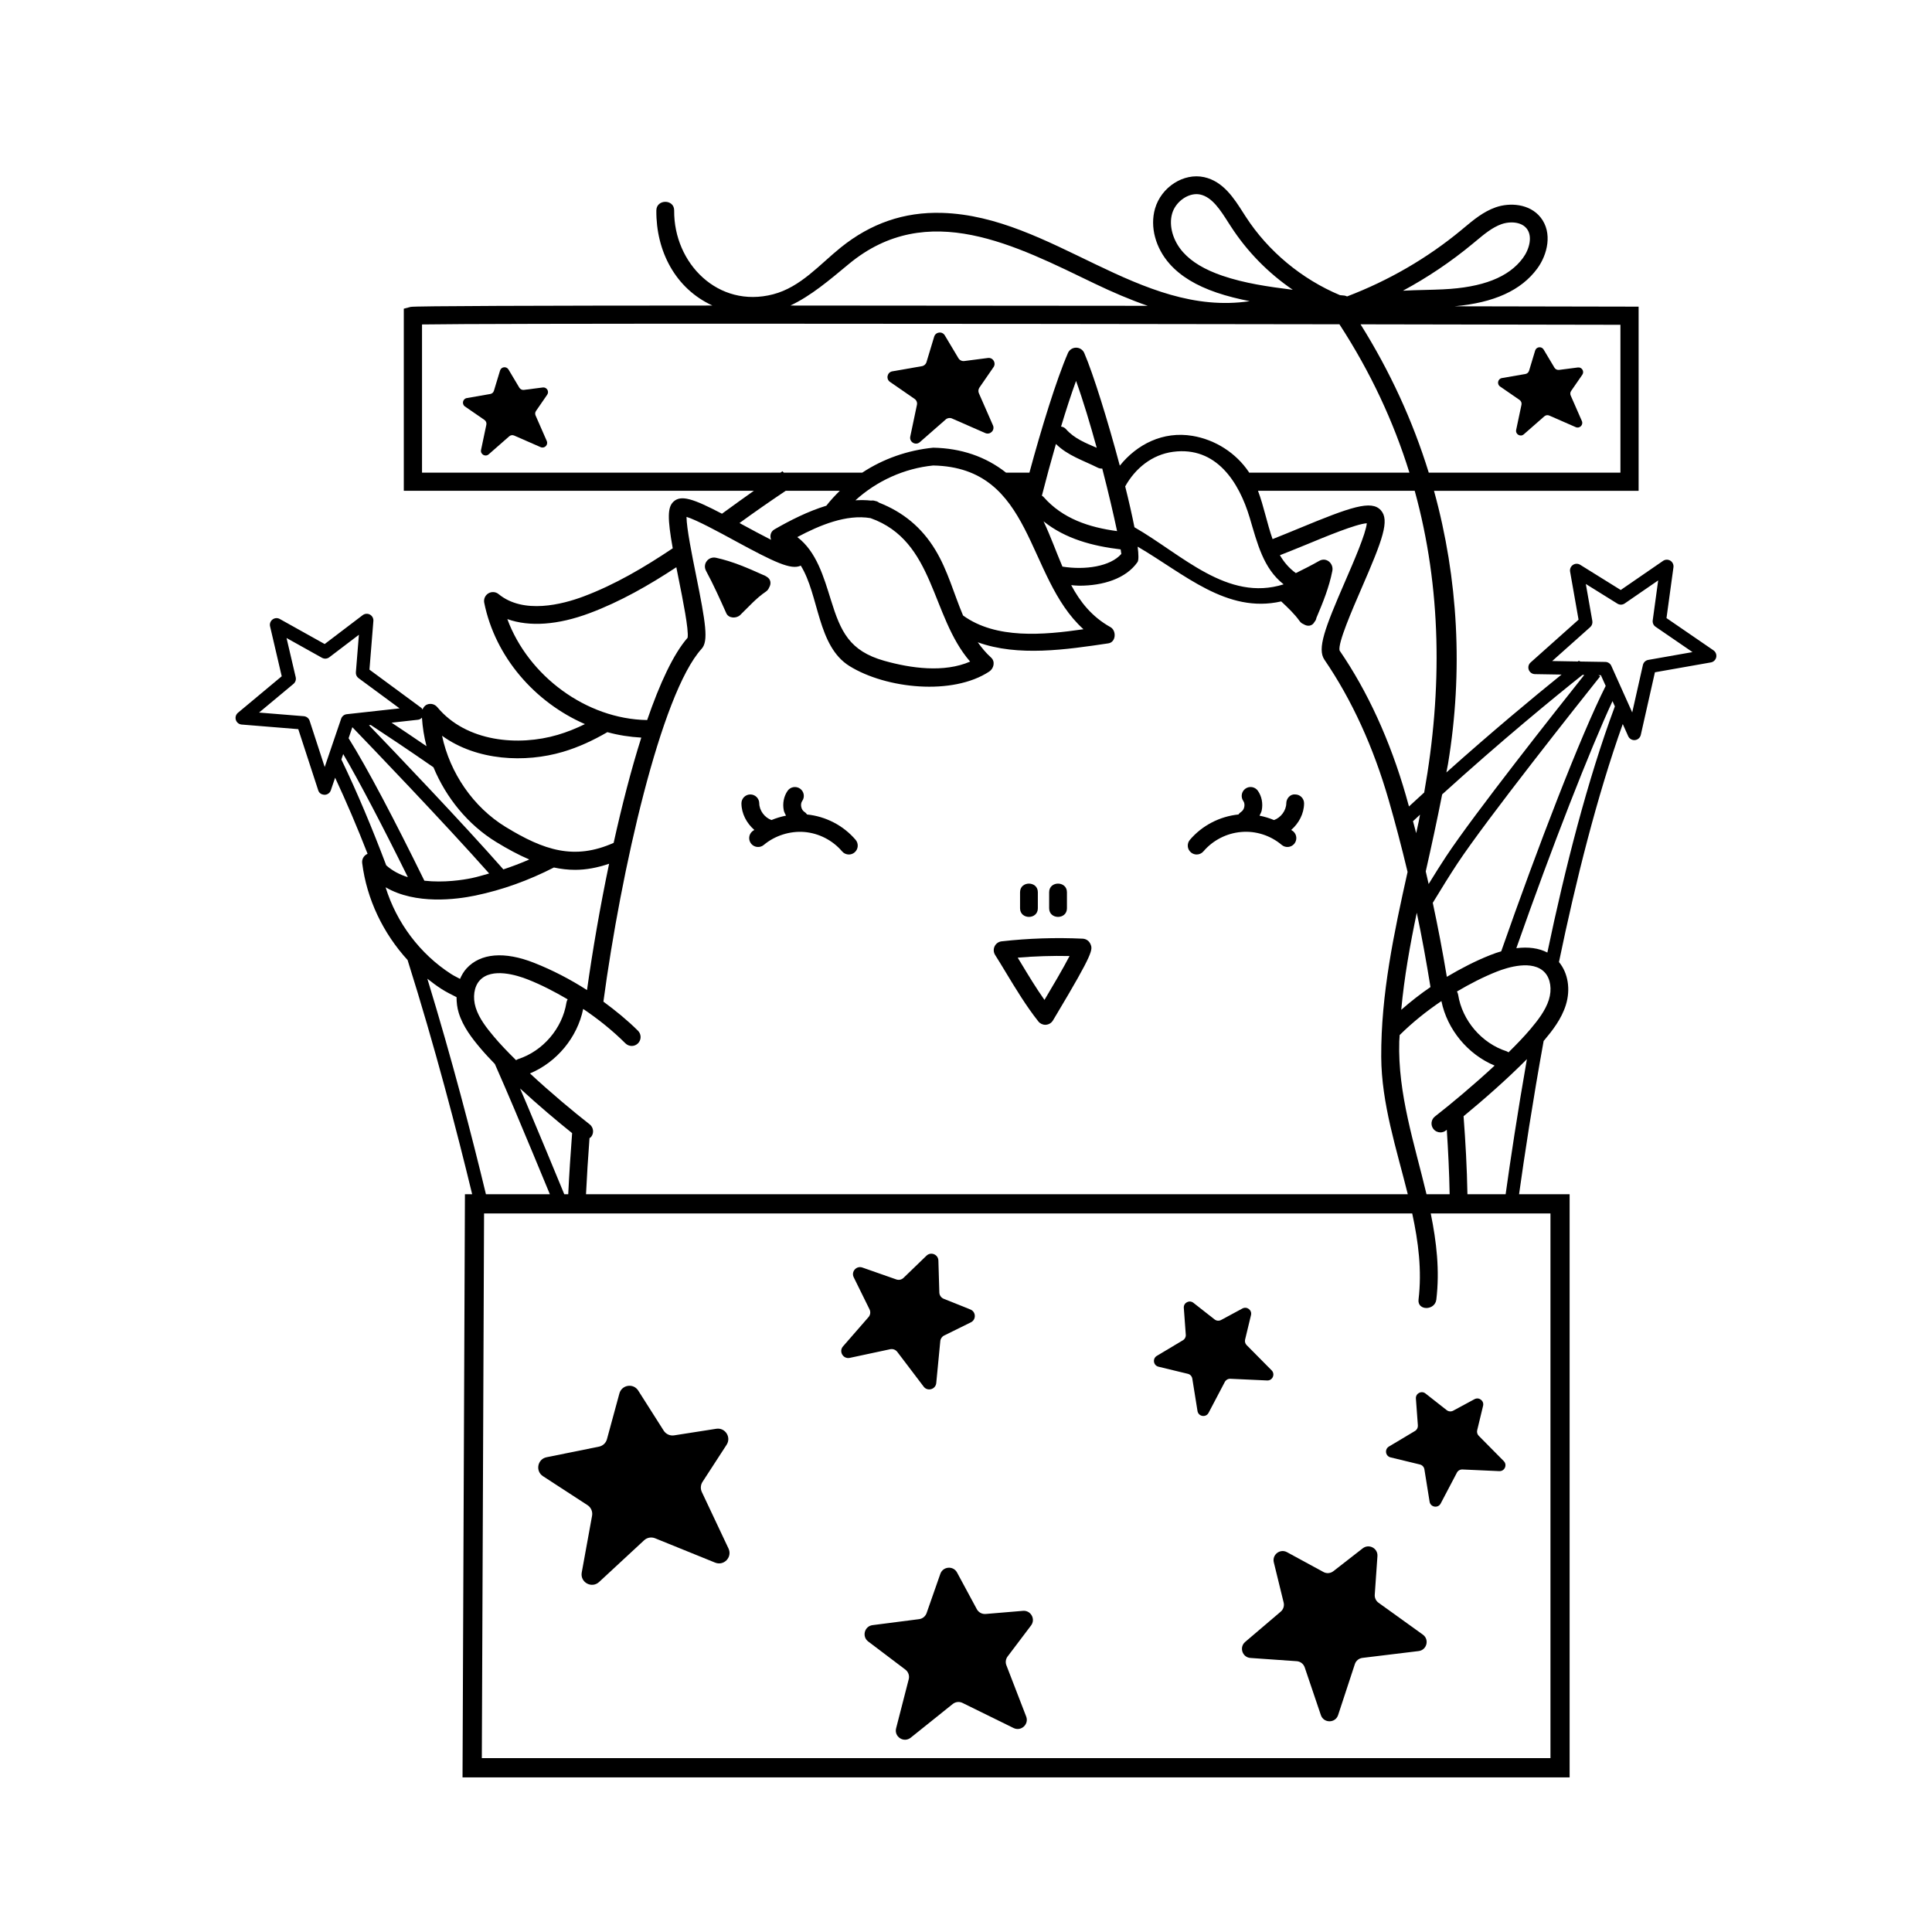<?xml version="1.0" encoding="UTF-8"?>
<!-- Uploaded to: SVG Repo, www.svgrepo.com, Generator: SVG Repo Mixer Tools -->
<svg fill="#000000" width="800px" height="800px" version="1.1" viewBox="144 144 512 512" xmlns="http://www.w3.org/2000/svg">
 <g>
  <path d="m386.36 249.7c0.52 0.348 0.77 0.98 0.637 1.594l-1.766 8.391c-0.309 1.457 1.414 2.473 2.535 1.488l6.867-6.016c0.449-0.395 1.094-0.496 1.645-0.258l8.828 3.867c1.289 0.566 2.609-0.746 2.043-2.035l-3.734-8.52c-0.211-0.492-0.156-1.059 0.148-1.504l3.734-5.414c0.758-1.105-0.145-2.59-1.473-2.426l-6.297 0.812c-0.609 0.074-1.207-0.219-1.527-0.742l-3.621-6.062c-0.691-1.156-2.426-0.938-2.812 0.344l-2.039 6.746c-0.164 0.562-0.637 0.98-1.223 1.078l-7.824 1.363c-1.371 0.234-1.762 2.016-0.621 2.805z"/>
  <path d="m329.99 539.39c-0.406-0.867-0.336-1.883 0.188-2.684l6.379-9.828c1.305-2.004-0.383-4.609-2.742-4.238l-11.168 1.746c-1.082 0.168-2.168-0.324-2.758-1.25l-6.746-10.609c-1.281-2.031-4.363-1.562-4.996 0.754l-3.297 12.113c-0.27 1.008-1.094 1.777-2.117 1.984l-13.879 2.805c-2.426 0.488-3.039 3.676-0.957 5.023l11.793 7.672c0.934 0.605 1.414 1.715 1.215 2.805l-2.738 15.039c-0.477 2.617 2.648 4.324 4.594 2.527l11.934-11.059c0.785-0.727 1.918-0.934 2.91-0.531l15.914 6.453c2.336 0.941 4.613-1.469 3.539-3.742z"/>
  <path d="m381.78 502.25 7 9.223c1.02 1.348 3.172 0.738 3.336-0.949l1.07-11.109c0.059-0.648 0.449-1.211 1.027-1.492l7.082-3.492c1.449-0.719 1.367-2.801-0.129-3.402l-7.066-2.836c-0.688-0.277-1.148-0.934-1.168-1.672l-0.25-8.469c-0.047-1.617-1.992-2.406-3.156-1.281l-6.082 5.875c-0.508 0.488-1.246 0.652-1.91 0.418l-9.004-3.156c-1.574-0.551-3.023 1.082-2.289 2.578l4.191 8.508c0.332 0.672 0.23 1.48-0.262 2.047l-6.769 7.766c-1.176 1.352 0.043 3.414 1.793 3.043l10.715-2.293c0.703-0.148 1.434 0.125 1.871 0.695z"/>
  <path d="m288.9 260.87-2.965-6.766c-0.176-0.391-0.129-0.844 0.109-1.191l2.965-4.301c0.609-0.875-0.109-2.059-1.168-1.926l-4.996 0.641c-0.484 0.062-0.965-0.168-1.219-0.59l-2.867-4.812c-0.551-0.918-1.93-0.75-2.238 0.273l-1.625 5.356c-0.133 0.453-0.508 0.781-0.965 0.859l-6.219 1.082c-1.09 0.188-1.402 1.602-0.492 2.231l5.164 3.559c0.406 0.285 0.609 0.789 0.504 1.27l-1.402 6.668c-0.246 1.16 1.125 1.961 2.016 1.184l5.453-4.781c0.355-0.316 0.863-0.391 1.305-0.199l7.012 3.07c1.027 0.449 2.074-0.594 1.629-1.625z"/>
  <path d="m563.33 243.31c0.605-0.879-0.117-2.055-1.172-1.926l-4.996 0.645c-0.488 0.059-0.965-0.172-1.215-0.59l-2.875-4.816c-0.551-0.918-1.93-0.746-2.238 0.277l-1.617 5.363c-0.137 0.438-0.512 0.773-0.969 0.852l-6.227 1.078c-1.086 0.191-1.391 1.602-0.488 2.231l5.164 3.559c0.41 0.289 0.613 0.785 0.512 1.273l-1.41 6.668c-0.238 1.16 1.129 1.957 2.019 1.18l5.453-4.777c0.359-0.316 0.867-0.391 1.305-0.199l7.016 3.07c1.023 0.445 2.074-0.594 1.621-1.625l-2.965-6.766c-0.168-0.395-0.125-0.844 0.113-1.195z"/>
  <path d="m509.32 568.74c-0.68-0.492-1.055-1.293-0.996-2.129l0.711-10.219c0.148-2.078-2.238-3.352-3.891-2.074l-7.789 6.062c-0.758 0.594-1.793 0.68-2.637 0.211l-9.652-5.25c-1.84-0.996-3.996 0.664-3.492 2.699l2.609 10.652c0.215 0.891-0.086 1.816-0.781 2.41l-9.418 8.023c-1.645 1.406-0.758 4.098 1.395 4.25l12.266 0.859c0.973 0.066 1.805 0.715 2.117 1.637l4.281 12.648c0.742 2.195 3.856 2.18 4.574-0.02l4.434-13.496c0.293-0.891 1.07-1.527 2.004-1.645l14.895-1.809c2.18-0.27 2.906-3.078 1.117-4.359z"/>
  <path d="m415.1 570.89-9.883 0.828c-0.969 0.082-1.883-0.414-2.348-1.266l-5.238-9.715c-0.996-1.859-3.727-1.645-4.43 0.344l-3.641 10.402c-0.309 0.867-1.07 1.488-1.984 1.609l-12.336 1.586c-2.152 0.273-2.883 3.027-1.156 4.336l9.859 7.457c0.773 0.594 1.129 1.598 0.879 2.547l-3.34 12.992c-0.582 2.258 2.047 3.957 3.867 2.496l11.141-8.93c0.734-0.59 1.746-0.699 2.59-0.281l13.531 6.652c1.984 0.969 4.133-0.992 3.336-3.055l-5.242-13.574c-0.309-0.777-0.18-1.664 0.32-2.332l6.211-8.215c1.27-1.668-0.047-4.051-2.137-3.883z"/>
  <path d="m481 507.16-6.629-6.691c-0.383-0.387-0.535-0.949-0.406-1.473l1.562-6.481c0.32-1.324-1.078-2.398-2.273-1.75l-5.656 3.047c-0.551 0.293-1.223 0.238-1.715-0.148l-5.625-4.41c-1.074-0.844-2.641-0.012-2.535 1.344l0.523 7.125c0.047 0.594-0.25 1.16-0.762 1.461l-6.91 4.133c-1.207 0.723-0.934 2.547 0.438 2.875l7.777 1.883c0.617 0.145 1.082 0.645 1.184 1.273l1.375 8.578c0.238 1.492 2.242 1.82 2.941 0.484l4.301-8.184c0.289-0.539 0.855-0.863 1.465-0.836l9.758 0.449c1.426 0.062 2.191-1.66 1.188-2.68z"/>
  <path d="m535.88 524.5c-0.383-0.387-0.535-0.941-0.41-1.473l1.562-6.481c0.32-1.32-1.078-2.391-2.273-1.75l-5.652 3.051c-0.555 0.297-1.223 0.238-1.719-0.148l-5.621-4.414c-1.074-0.844-2.641-0.012-2.539 1.352l0.523 7.117c0.043 0.594-0.246 1.156-0.758 1.465l-6.91 4.129c-1.215 0.723-0.934 2.543 0.43 2.875l7.781 1.883c0.613 0.148 1.082 0.652 1.184 1.273l1.379 8.582c0.238 1.488 2.234 1.816 2.938 0.488l4.305-8.191c0.285-0.535 0.855-0.863 1.465-0.832l9.75 0.441c1.434 0.07 2.199-1.656 1.191-2.668z"/>
  <path d="m336.47 306.5c0.633 1.434 2.715 1.438 3.699 0.477 2.203-2.129 4.254-4.484 6.809-6.203 0.438-0.297 0.68-0.668 0.844-1.066 0.594-0.969 0.52-2.223-0.684-2.891-0.02-0.02-0.047-0.031-0.07-0.051-0.035-0.02-0.051-0.051-0.09-0.066-0.043-0.02-0.09-0.035-0.133-0.059-0.188-0.121-0.387-0.223-0.602-0.27-4.047-1.836-8.117-3.602-12.477-4.555-2.019-0.445-3.656 1.605-2.66 3.461 1.969 3.656 3.668 7.438 5.363 11.223z"/>
  <path d="m580.81 318.88c-0.703 0.121-1.262 0.652-1.422 1.348l-2.832 12.574-5.535-12.336c-0.281-0.633-0.895-1.035-1.586-1.047l-6.644-0.109c-0.121-0.082-0.27-0.129-0.387-0.207-0.07 0.059-0.172 0.137-0.246 0.195l-6.809-0.117 10.07-8.984c0.461-0.406 0.668-1.023 0.57-1.625l-1.73-9.812 8.367 5.207c0.602 0.379 1.355 0.355 1.938-0.043l8.871-6.109-1.445 10.582c-0.094 0.664 0.199 1.324 0.746 1.695l9.797 6.719zm-26.742 77.555c-2.25-1.172-5.035-1.555-8.223-1.156 9.535-27.148 19.613-52.824 25.488-65.48l0.625 1.402c-7.242 19.441-13.211 42.887-17.891 65.234zm0.395 12.516c-0.895 2.867-2.953 5.473-4.812 7.691-1.617 1.922-3.648 4.051-5.879 6.238-0.168-0.098-0.316-0.215-0.508-0.281-6.598-2.121-11.758-8.145-12.84-14.984-0.047-0.312-0.164-0.605-0.316-0.859 3.414-2.012 6.941-3.84 10.605-5.289 2.754-1.086 9.508-3.238 12.707 0.289 1.488 1.645 1.902 4.469 1.043 7.195zm-11.453 51.531h-10.125c-0.125-7.055-0.512-13.91-1.023-20.668 5.246-4.316 11.688-9.969 16.785-15.133-2.496 14.242-4.379 26.766-5.637 35.801zm11.879 5.09v144.35h-283.2l0.594-144.35h245.97c1.629 7.539 2.598 15.105 1.676 22.82-0.359 3.004 4.359 2.977 4.715 0 0.926-7.731 0.051-15.293-1.484-22.82zm-297.64-62.207c1.215 0.965 2.461 1.895 3.769 2.738 1.273 0.816 2.633 1.473 3.973 2.156 0.008 1.375 0.145 2.781 0.586 4.191 1.156 3.703 3.551 6.742 5.703 9.301 1.117 1.328 2.445 2.758 3.863 4.219 1.793 4.07 3.551 8.117 5.227 12.09 3.371 7.988 6.523 15.586 9.348 22.422h-16.941c-3.699-15.352-9.016-35.859-15.527-57.117zm-11.055-24.219c7.969 4.644 18.73 3.231 23.777 2.184 7.25-1.512 14.156-4.023 20.82-7.434 1.855 0.398 3.723 0.621 5.621 0.621 2.887 0 5.871-0.547 9.008-1.617-2.398 11.461-4.394 23.062-5.856 33.477-4.445-2.848-9.137-5.289-14.008-7.211-7.875-3.113-14.242-2.566-17.934 1.5-0.723 0.801-1.273 1.742-1.707 2.75-0.785-0.426-1.594-0.801-2.348-1.285-8.285-5.328-14.477-13.617-17.375-22.984zm-11.727-33.879 0.488-1.434c4.219 7.207 10.328 18.855 17.133 32.625-2.109-0.652-4.07-1.652-5.731-3.129-3.742-9.906-7.723-19.41-11.891-28.062zm-4.418 2-3.992-12.254c-0.223-0.676-0.828-1.152-1.539-1.211l-11.863-0.965 9.121-7.598c0.516-0.43 0.738-1.109 0.59-1.766l-2.43-10.395 9.398 5.25c0.613 0.34 1.371 0.289 1.934-0.141l7.844-5.965-0.801 9.934c-0.055 0.609 0.219 1.203 0.711 1.562l10.867 8.008-14 1.547c-0.688 0.078-1.258 0.539-1.48 1.188zm25.77-13.078c0.168 2.547 0.566 5.082 1.207 7.562-3.461-2.367-6.57-4.453-9.258-6.231l7.012-0.777c0.41-0.043 0.762-0.262 1.039-0.555zm17.816 41.293c-1.535 0.426-3.055 0.902-4.629 1.23-2.266 0.473-7.359 1.273-12.543 0.684-7.812-15.922-15.141-29.898-20.078-37.758l0.992-2.922c4.461 4.621 24.336 25.32 36.258 38.766zm-14.762-28.141c3.359 8.109 9.184 15.25 16.625 19.805 3.016 1.844 5.914 3.41 8.77 4.629-2.258 0.992-4.555 1.852-6.871 2.625-10.691-12.164-28.723-31.039-35.621-38.215l0.469-0.055c4.078 2.676 9.734 6.43 16.629 11.211zm34.258-4.078c4.242-1.25 8.129-3.09 11.832-5.234 2.922 0.809 5.938 1.273 8.988 1.445-2.68 8.445-5.144 18.039-7.328 27.898-10.438 4.644-18.477 1.984-28.664-4.246-8.551-5.242-14.742-14.309-16.809-24.141 9.246 6.688 22.078 7.199 31.98 4.277zm-14.68-35.195c5.859 2.094 13.387 1.578 21.824-1.582 8.16-3.059 15.711-7.391 22.961-12.16 0.191 0.965 0.367 1.871 0.586 2.949 1.105 5.5 2.766 13.723 2.402 15.738-3.75 4.281-7.375 12.098-10.719 21.812-16.133-0.242-31.504-11.715-37.055-26.758zm2.324 116.9c-2.238-2.195-4.269-4.32-5.883-6.246-1.859-2.207-3.926-4.812-4.82-7.68-0.855-2.731-0.445-5.562 1.043-7.203 3.184-3.531 9.957-1.371 12.715-0.285 3.664 1.441 7.184 3.277 10.605 5.281-0.16 0.254-0.27 0.547-0.32 0.859-1.082 6.848-6.238 12.867-12.836 14.992-0.191 0.059-0.348 0.18-0.504 0.281zm12.762 35.516c-2.953-7.176-6.312-15.277-9.906-23.797-0.578-1.367-1.188-2.793-1.809-4.231 4.805 4.422 9.898 8.723 13.797 11.836-0.41 5.352-0.766 10.773-1.031 16.191zm45.152-173.21c10.602 5.762 14.984 7.836 17.527 6.621 4.887 7.879 4.359 21.324 12.91 26.621 9.73 6.031 27.344 7.859 37.039 1.449 1.195-0.793 1.656-2.633 0.477-3.703-1.387-1.25-2.504-2.625-3.523-4.051 10.648 3.867 23.504 1.934 34.594 0.289 2.07-0.305 2.207-3.387 0.566-4.305-4.922-2.746-8.023-6.684-10.398-11.121 0.723 0.055 1.438 0.145 2.16 0.145 6.203 0 12.316-1.824 15.41-6.254 0.332-0.477 0.301-1.984 0.043-4.09 12.434 7.25 23.594 17.789 38.043 14.508 1.742 1.641 3.508 3.281 4.887 5.227 0.297 0.418 0.668 0.652 1.059 0.816 0.98 0.633 2.254 0.59 2.906-0.66 0.262-0.289 0.41-0.645 0.473-1.02 1.723-4.051 3.375-8.109 4.223-12.449 0.387-1.977-1.586-3.727-3.465-2.66-2.031 1.156-4.113 2.207-6.207 3.238-1.816-1.309-3.164-2.93-4.223-4.738 2.008-0.785 4.203-1.668 6.863-2.758 5.398-2.238 13.32-5.516 16.168-5.711-0.25 2.75-3.496 10.223-5.711 15.324-5.457 12.562-7.484 17.961-5.516 20.844 7.254 10.625 12.988 23.156 17.043 37.25 1.672 5.801 3.359 12.176 4.988 18.988-3.609 16.156-7.066 32.43-6.984 49.02 0.066 12.402 4.055 24.383 7.039 36.391h-217.78c0.227-4.719 0.539-9.688 0.926-14.859 0.156-0.117 0.324-0.203 0.445-0.359 0.809-1.023 0.617-2.508-0.406-3.305-4.098-3.188-10.227-8.301-15.816-13.488 7.102-2.969 12.566-9.551 14.102-17.098 4.012 2.707 7.793 5.738 11.195 9.125 0.93 0.914 2.418 0.922 3.336-0.008 0.918-0.926 0.914-2.418-0.008-3.336-2.828-2.809-5.941-5.336-9.164-7.711 4.629-34.453 15.219-81.594 26.027-93.508 1.852-2.031 1.102-6.711-1.492-19.59-1.023-5.062-2.496-12.375-2.512-15.371 2.68 0.816 8.629 4.051 12.758 6.297zm13.539-13.207h14.332c-1.262 1.238-2.477 2.539-3.574 3.953-4.859 1.484-9.543 3.852-13.73 6.266-1.094 0.625-1.273 1.781-0.906 2.773-2.469-1.246-5.199-2.727-7.41-3.926-0.344-0.195-0.625-0.34-0.965-0.523 4.008-2.914 8.102-5.766 12.254-8.543zm68.324 8.09c5.754 4.629 12.992 6.562 20.434 7.441 0.078 0.488 0.141 0.902 0.176 1.203-2.914 3.348-9.637 4.312-15.605 3.359-1.684-3.953-3.144-8.082-5.004-12.004zm4.641-25.105c1.297-4.289 2.641-8.465 3.973-12.105 1.898 5.269 3.773 11.527 5.477 17.723-2.949-1.262-5.965-2.473-8.113-4.91-0.41-0.469-0.871-0.652-1.336-0.707zm9.711 10.883c0.41 0.211 0.816 0.262 1.203 0.238 1.648 6.371 3.023 12.281 3.93 16.578-7.394-0.992-14.41-3.273-19.48-9.047-0.137-0.164-0.297-0.234-0.445-0.34 1.082-4.246 2.356-8.969 3.723-13.707 3.078 3.062 7.238 4.363 11.07 6.277zm-33.809 51.395c-6.922 3-15.684 1.781-22.758-0.211-9.242-2.609-11.547-7.766-14.113-16.039-1.941-6.234-3.859-12.902-8.93-16.746 5.973-3.176 13.02-6.102 19.406-5.023 17.102 6.078 15.918 25.938 26.395 38.02zm-1.875-12.219c-2.441-5.754-4.039-11.941-7.359-17.406-3.606-5.945-8.543-9.996-14.902-12.492-0.258-0.207-0.578-0.379-1.008-0.445-0.406-0.148-0.773-0.156-1.109-0.102-1.379-0.16-2.762-0.156-4.144-0.082 5.668-5.152 12.945-8.457 20.602-9.223 26.766 0.527 24.449 29.504 39.832 43.395-10.617 1.543-23.207 2.672-31.91-3.644zm-143.38-37.855v-39.27c17.824-0.312 140.8-0.207 243.12-0.047 8.234 12.652 14.355 25.793 18.551 39.316h-42.48c-0.023-0.047-0.039-0.094-0.066-0.145-3.406-5.074-8.91-8.59-14.941-9.598-7.816-1.305-14.715 2.234-19.266 7.898-3.133-11.781-7.031-24.32-9.414-29.848-0.371-0.859-1.219-1.422-2.164-1.422-0.938 0-1.793 0.559-2.164 1.418-3.074 7.078-7.09 20.16-10.207 31.695h-6.203c-5.402-4.269-11.941-6.465-19.301-6.606-6.789 0.676-13.23 2.945-18.793 6.606h-20.801c-0.102-0.137-0.27-0.219-0.34-0.367-0.18 0.117-0.355 0.246-0.531 0.367zm113.09-55.273c20.914-17.344 44.328-4.848 65.219 5.199 4.625 2.223 9.289 4.223 14.004 5.863-32.422-0.043-65.336-0.07-94.695-0.074 5.453-2.551 10.387-6.773 15.473-10.988zm99 3.086c-4.688-1.609-8.094-3.644-10.41-6.238-2.68-3-3.82-7.019-2.891-10.23 0.844-2.926 3.75-5.152 6.461-5.152 0.332 0 0.672 0.035 1 0.109 3.156 0.699 5.324 4.102 7.418 7.394l0.66 1.016c4.316 6.688 9.934 12.398 16.434 16.832-0.121-0.016-0.25-0.031-0.367-0.047-6.035-0.758-12.418-1.668-18.305-3.684zm105.5 13.004v39.184h-50.793c-4.231-13.703-10.289-26.887-18.078-39.309 24.965 0.039 48.555 0.082 68.871 0.125zm-39.133-21.496 0.75-0.621c2.273-1.898 4.422-3.691 6.898-4.566 0.816-0.285 1.738-0.445 2.648-0.445 1.562 0 3.094 0.477 3.996 1.625 1.617 2.039 0.727 5.473-0.992 7.801-3.75 5.102-10.668 7.816-21.164 8.309-1.613 0.082-3.234 0.117-4.867 0.16-1.91 0.043-3.848 0.094-5.769 0.203 6.543-3.523 12.738-7.688 18.5-12.465zm-50.121 90.281c-14.918 4.691-26.848-7.836-39.535-15.129-0.621-3.148-1.457-6.848-2.453-10.828 2.648-4.754 7.082-8.422 12.695-9.164 11.438-1.516 17.488 8.039 20.301 17.457 2.051 6.883 3.594 13.422 8.992 17.664zm37.25 55.168c-1.336 1.211-2.672 2.441-4.035 3.695-0.27-0.98-0.547-1.984-0.82-2.934-4.195-14.578-10.141-27.562-17.57-38.391-0.484-1.973 3.32-10.723 5.832-16.523 5.606-12.898 7.496-18.02 5.098-20.656-2.508-2.766-7.945-0.883-21.684 4.809-2.102 0.863-4.594 1.895-7 2.844-1.461-4.109-2.305-8.66-3.863-12.801h41.531c7.062 25.629 7.398 52.543 2.512 79.957zm-2.965 7.598c0.621-0.578 1.242-1.152 1.859-1.723-0.125 0.613-0.215 1.23-0.348 1.844-0.215 1.016-0.445 2.031-0.668 3.047-0.281-1.074-0.562-2.113-0.844-3.168zm1 24.262c1.324 6.231 2.523 12.867 3.633 19.695-2.715 1.848-5.285 3.875-7.75 6.027 0.797-8.656 2.336-17.203 4.117-25.723zm4.406 57.297c0.465 0.602 1.16 0.914 1.867 0.914 0.504 0 1.012-0.16 1.441-0.5 0.074-0.059 0.168-0.133 0.242-0.191 0.367 5.602 0.648 11.281 0.754 17.082h-6.129c-3.168-13.32-7.637-26.594-7.223-40.484 0.016-0.566 0.078-1.129 0.105-1.699 3.367-3.332 7.106-6.332 11.066-9.004 1.543 7.547 7 14.129 14.102 17.094-5.594 5.188-11.715 10.297-15.809 13.48-1.035 0.801-1.219 2.281-0.418 3.309zm43.734-120.25 0.652 0.008 1.273 2.832c-6.691 13.285-18.008 42.691-27.684 70.328-0.926 0.277-1.883 0.598-2.859 0.988-3.996 1.574-7.832 3.574-11.555 5.777-1.133-6.824-2.394-13.375-3.727-19.609 2.406-3.977 4.609-7.5 6.457-10.309 7.82-11.844 32.648-43.102 37.918-49.719-0.168-0.082-0.312-0.203-0.477-0.297zm-4.231-0.07 0.477 0.004c-7.375 9.273-29.199 36.871-36.641 48.133-1.367 2.074-2.922 4.539-4.602 7.273-0.254-1.113-0.504-2.25-0.766-3.344 1.535-6.793 3.012-13.59 4.352-20.41 15.832-14.352 29.543-25.578 37.18-31.656zm34.73-6.512-12.461-8.551 1.844-13.469c0.094-0.688-0.227-1.375-0.82-1.746-0.602-0.359-1.359-0.348-1.934 0.051l-11.215 7.719-10.746-6.68c-0.598-0.367-1.344-0.363-1.922 0.035-0.586 0.387-0.875 1.09-0.754 1.773l2.242 12.738-12.711 11.344c-0.547 0.48-0.738 1.25-0.484 1.934 0.258 0.684 0.902 1.141 1.629 1.152l7.059 0.117c-7.328 5.906-18.168 14.906-30.52 25.941 0.133-0.758 0.309-1.512 0.434-2.273 4.043-24.48 2.711-49.066-3.715-72.367h54.223v-48.809h-2.406c-13.312-0.027-29.105-0.059-46.387-0.09 10.453-0.934 17.676-4.199 21.938-10.008 2.691-3.652 4.117-9.445 0.898-13.523-2.922-3.699-8.223-3.992-11.91-2.699-3.285 1.156-5.863 3.316-8.359 5.394l-0.727 0.609c-9.094 7.527-19.301 13.414-30.309 17.617-0.219-0.094-0.434-0.199-0.688-0.227-0.398-0.031-0.801-0.074-1.199-0.117-10.109-4.231-19.047-11.637-24.969-20.805l-0.641-0.996c-2.492-3.91-5.316-8.344-10.379-9.469-5.422-1.195-11.367 2.625-13.016 8.344-1.383 4.809 0.117 10.43 3.91 14.684 2.875 3.215 6.926 5.688 12.398 7.559 2.875 0.984 5.828 1.695 8.781 2.281-29.16 4.352-52.477-22.535-81.527-23.395-10.145-0.309-18.941 2.828-26.801 9.137-5.652 4.539-10.645 10.527-17.965 12.438-14.562 3.797-26.367-8.203-26.227-22.227 0.023-3.039-4.691-3.039-4.723 0-0.098 10.754 5.043 20.715 14.867 25.203-45.906 0.02-79.02 0.113-79.988 0.363l-1.805 0.473v48.262h92.766c-2.668 1.879-5.309 3.789-7.918 5.688-0.176 0.121-0.352 0.254-0.531 0.383-7.684-4.019-10.867-5.043-12.852-3.191-1.582 1.473-1.617 4.391-0.195 12.355-7.519 5.039-15.316 9.641-23.672 12.777-5.562 2.082-15.883 4.781-22.477-0.637-0.762-0.633-1.852-0.711-2.711-0.199-0.852 0.516-1.293 1.512-1.098 2.488 2.902 14.387 13.445 26.398 26.691 32.164-2.305 1.125-4.699 2.106-7.223 2.848-10.324 3.051-24.203 1.945-31.918-7.356-0.645-0.77-1.711-1.055-2.648-0.699-0.625 0.238-1.012 0.754-1.258 1.34-0.109-0.156-0.18-0.344-0.344-0.461l-13.715-10.105 1.039-12.895c0.059-0.695-0.301-1.355-0.91-1.695-0.617-0.336-1.359-0.27-1.922 0.148l-10.074 7.656-11.891-6.637c-0.605-0.348-1.363-0.297-1.926 0.129-0.562 0.426-0.816 1.137-0.656 1.816l3.09 13.234-11.602 9.676c-0.551 0.461-0.77 1.207-0.551 1.891 0.211 0.68 0.82 1.168 1.535 1.227l15.004 1.219 5.277 16.18c0.234 0.727 0.754 1.152 1.68 1.215 0.762 0 1.43-0.48 1.672-1.191l1.137-3.336c2.973 6.379 5.859 13.113 8.602 20.164-0.965 0.414-1.559 1.402-1.43 2.453 1.207 9.59 5.551 18.605 12.031 25.699 7.211 22.852 13.082 45.398 17.117 62.07h-1.918l-0.637 154.54h293.39v-154.54h-13.398c1.414-10.113 3.582-24.453 6.516-40.629 0.055-0.059 0.113-0.121 0.164-0.18 2.152-2.566 4.551-5.617 5.707-9.312 1.32-4.195 0.59-8.508-1.812-11.418 4.441-21.445 10.086-43.973 16.906-63.07l1.441 3.219c0.285 0.637 0.922 1.043 1.613 1.043 0.062 0 0.117-0.004 0.18-0.008 0.758-0.074 1.379-0.633 1.547-1.371l3.742-16.598 14.82-2.613c0.711-0.125 1.273-0.664 1.426-1.371 0.148-0.699-0.137-1.426-0.73-1.828z"/>
  <path d="m345.21 356.87c-0.02-1.293-1.066-2.332-2.363-2.332h-0.02c-1.305 0.012-2.348 1.082-2.34 2.383 0.027 2.734 1.395 5.254 3.418 7.019-0.168 0.133-0.363 0.223-0.527 0.359-0.996 0.844-1.117 2.328-0.281 3.328 0.844 0.988 2.328 1.121 3.324 0.281 2.918-2.461 6.93-3.731 10.727-3.422 3.856 0.316 7.504 2.191 10.012 5.137 0.465 0.547 1.129 0.828 1.797 0.828 0.543 0 1.082-0.18 1.527-0.562 0.988-0.844 1.109-2.332 0.266-3.324-3.231-3.797-7.906-6.215-12.871-6.719-0.18-0.266-0.41-0.504-0.699-0.684-0.41-0.254-0.723-0.75-0.84-1.332-0.121-0.578-0.027-1.156 0.25-1.547 0.754-1.062 0.5-2.535-0.566-3.285-1.066-0.746-2.543-0.496-3.289 0.562-1.023 1.461-1.395 3.363-1.02 5.219 0.109 0.504 0.379 0.922 0.586 1.379-1.328 0.254-2.606 0.648-3.848 1.16-1.812-0.641-3.227-2.527-3.242-4.449z"/>
  <path d="m461.13 370.45c0.664 0 1.328-0.281 1.793-0.828 2.508-2.945 6.16-4.82 10.02-5.137 3.883-0.344 7.762 0.926 10.723 3.422 0.992 0.84 2.481 0.707 3.32-0.281 0.836-1 0.715-2.484-0.285-3.328-0.16-0.133-0.355-0.227-0.52-0.355 2.023-1.766 3.383-4.289 3.414-7.023 0.012-1.305-1.031-2.371-2.336-2.383-1.293-0.152-2.367 1.035-2.379 2.332-0.023 1.926-1.438 3.812-3.258 4.457-1.238-0.516-2.512-0.906-3.84-1.164 0.207-0.461 0.484-0.879 0.586-1.387 0.375-1.855 0.008-3.754-1.023-5.215-0.75-1.059-2.219-1.316-3.285-0.562s-1.312 2.223-0.566 3.289c0.277 0.383 0.371 0.965 0.254 1.543-0.117 0.582-0.434 1.078-0.844 1.332-0.289 0.18-0.52 0.418-0.699 0.684-4.957 0.504-9.637 2.922-12.871 6.719-0.844 0.992-0.727 2.481 0.266 3.324 0.445 0.379 0.992 0.562 1.531 0.562z"/>
  <path d="m419.04 384.71v-4.266c0-3.031-4.715-3.039-4.715 0v4.266c0 3.031 4.715 3.039 4.715 0z"/>
  <path d="m426.75 384.71v-4.266c0-3.031-4.715-3.039-4.715 0v4.266c0 3.031 4.715 3.039 4.715 0z"/>
  <path d="m427.44 397.36c-1.637 3.18-4.754 8.465-6.644 11.629-2.18-3.082-4.188-6.398-6.144-9.641-0.32-0.523-0.637-1.051-0.949-1.559 4.566-0.383 9.164-0.527 13.738-0.43zm-16.832 4.426c2.519 4.16 5.367 8.875 8.559 12.898 0.453 0.57 1.133 0.898 1.848 0.898 0.051 0 0.102 0 0.16-0.008 0.77-0.051 1.469-0.477 1.867-1.145l0.875-1.465c9.98-16.684 9.691-17.344 9.055-18.797-0.359-0.824-1.156-1.371-2.051-1.406-7.148-0.336-14.371-0.098-21.477 0.703-0.809 0.09-1.512 0.594-1.863 1.328-0.352 0.734-0.297 1.594 0.137 2.281 0.934 1.473 1.895 3.059 2.891 4.711z"/>
 </g>
</svg>